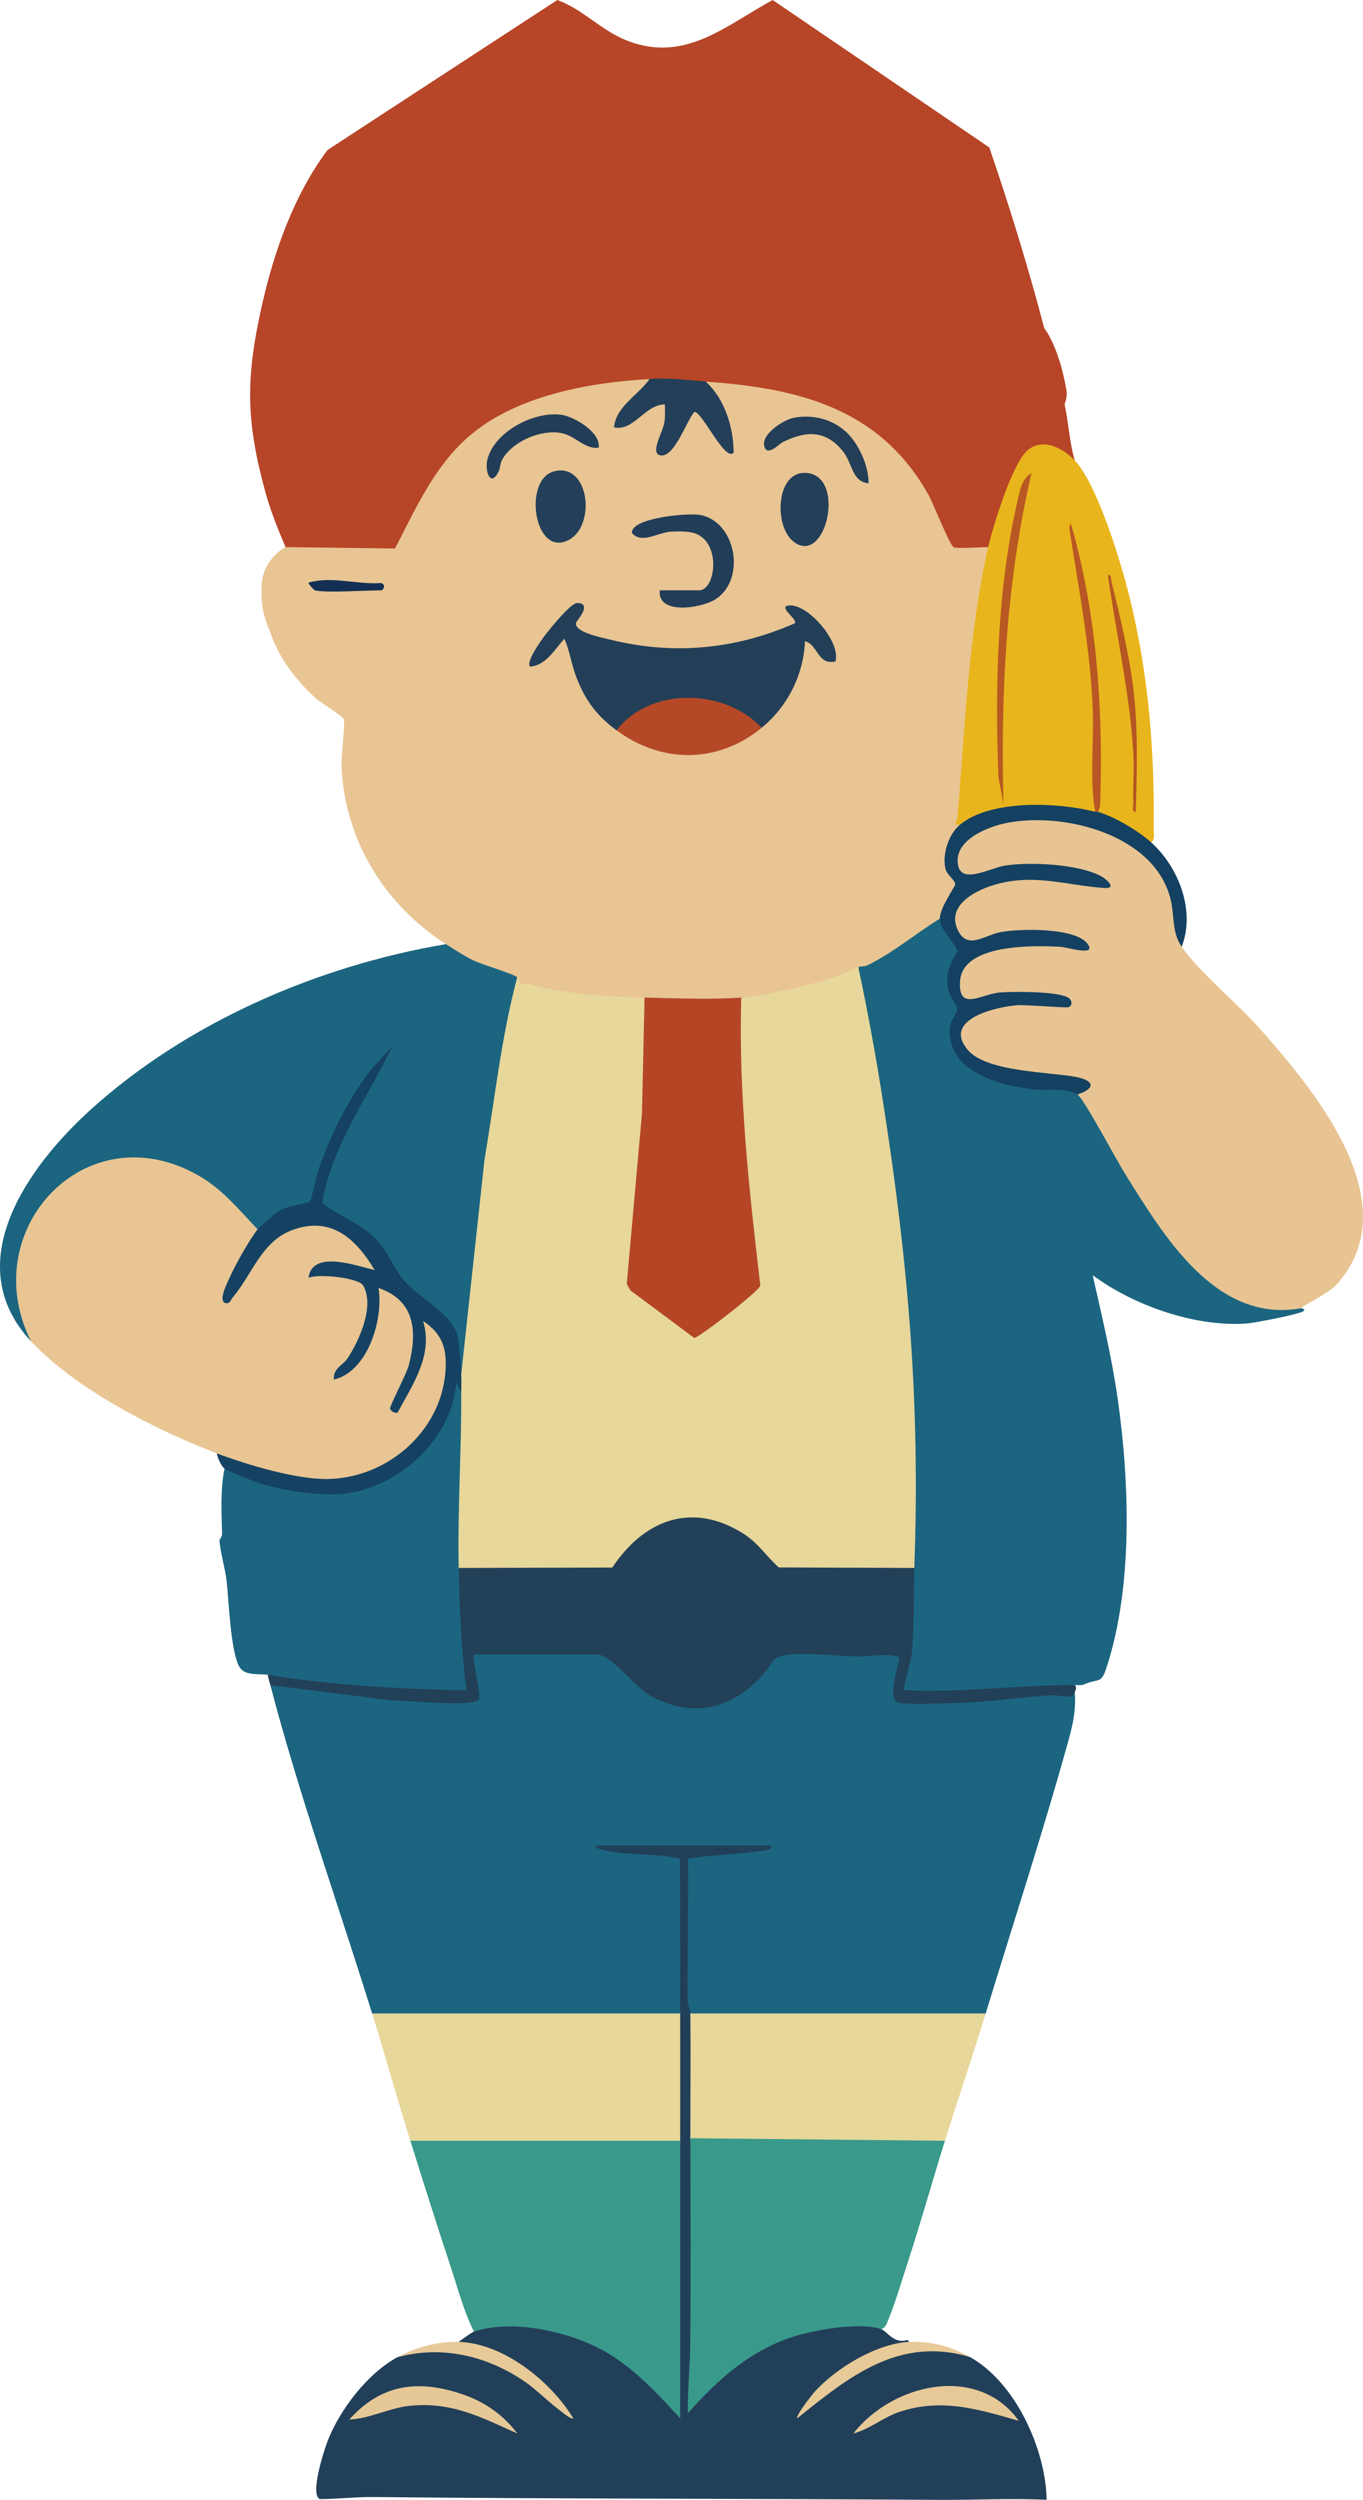 <?xml version="1.0" encoding="UTF-8"?>
<svg xmlns="http://www.w3.org/2000/svg" id="Camada_2" data-name="Camada 2" viewBox="0 0 333.99 612.51">
  <defs>
    <style>
      .cls-1 {
        fill: #223d58;
      }

      .cls-2 {
        fill: #b74527;
      }

      .cls-3 {
        fill: #223f59;
      }

      .cls-4 {
        fill: #b44626;
      }

      .cls-5 {
        fill: #e8b51c;
      }

      .cls-6 {
        fill: #243e58;
      }

      .cls-7 {
        fill: #223d57;
      }

      .cls-8 {
        fill: #144061;
      }

      .cls-9 {
        fill: #e7c998;
      }

      .cls-10 {
        fill: #e8c593;
      }

      .cls-11 {
        fill: #399a8b;
      }

      .cls-12 {
        fill: #234059;
      }

      .cls-13 {
        fill: #1b6580;
      }

      .cls-14 {
        fill: #e7c492;
      }

      .cls-15 {
        fill: #e8d79a;
      }

      .cls-16 {
        fill: #b85625;
      }

      .cls-17 {
        fill: #b85823;
      }

      .cls-18 {
        fill: #233f59;
      }

      .cls-19 {
        fill: #154262;
      }

      .cls-20 {
        fill: #b55523;
      }

      .cls-21 {
        fill: #e7ca98;
      }

      .cls-22 {
        fill: #233f58;
      }

      .cls-23 {
        fill: #e6c897;
      }

      .cls-24 {
        fill: #132f54;
      }

      .cls-25 {
        fill: #b54827;
      }
    </style>
  </defs>
  <g id="Camada_1-2" data-name="Camada 1">
    <g id="zEACTf">
      <g>
        <path class="cls-10" d="M159.19,92.85l.51,1.4c-6.74,6.68-12.91,13.93.26,4.28,4.51-1.87,4.41,1.05,4.13,4.73-3.97,10.48-2.09,9.38,5.63-3.3l.86-.07c2.83,2.71,5.45,5.79,7.87,9.25-.38-5.07-2.05-10.13-5.54-13.92v-1.75l2.12-1.09c28.19.77,50.08,13.71,59.26,40.46l7.03-.05.83,1.22c.29,1.41.56,2.87.35,4.31-3.05,20.69-5.73,41.32-6.66,62.26-.67.43-.86.91-.55,1.43l.33,1.38c-2.9,3.32-4.46,8.66-.72,11.95.37.55.35,1.13.3,1.76-.07.93-3.81,7.48-4.9,8l-1.01,2.12c-2.48,1.94-16.59,11.72-18.03,10.84-.43-.27-.76-.6-.91-1.1l-.8,1.74c-2.68,1.82-24.42,7.55-26.46,6.87-.61-.2-1.09-.57-1.43-1.12-.33.34-.68.66-1.07.9-1.84,1.16-16.99.75-20.34.4l-2.3-1.3c-.36.31-.74.59-1.15.8-3.63,1.88-22.95-1.82-27.97-3.08-1.58.7-2.27-.2-2.07-2.72-.27.4-.68.92-1.05.83-4.38-1.15-12.97-4.66-16.35-7.41l-.07-1.53c-14.99-9.61-24.7-25.27-25.6-43.33-.12-2.49.92-10.72.56-11.77-.26-.76-5.56-4.01-6.78-5.09-4.95-4.4-9.25-10.1-11.31-16.44-1.72-3.74-2.04-6.96-2.08-8.86-.04-2.07-.09-4.3,1.14-6.79,1.4-2.85,3.66-4.38,4.77-5.03,0-.49.13-1.23.44-1.24,8.38-.29,17.85.22,25.72.68,10.43-21.63,17.36-32.77,42.11-38.95,3.47-.87,16.28-3.47,18.97-2.79.77.19,1.43.53,1.97,1.13Z"></path>
        <path class="cls-2" d="M255.88,80.38c2.85,3.94,4.63,10.35,5.45,15.31.19,1.15-.11,2.31-.46,3.41.98,4.31,1.18,9.35,2.5,13.72l-1.31.45c-8-6.74-10.73-1.62-13.89,6.07-1.88,4.57-3.31,9.34-4.58,14.09l-1.43.61c-1.47.01-7.98.41-8.45.07-1.18-.87-4.94-10.65-6.31-13.07-11.94-21.13-31.91-25.95-54.49-27.54l-1.25,1.16c-3.73-.44-7.48-.64-11.23-.59l-1.25-1.19c-14.96.81-33.12,4.13-44.62,14.33-8.32,7.38-12.74,17.54-17.78,27.18l-26.81-.34c-1.87-4.38-3.67-8.86-4.94-13.46-4.81-17.53-4.84-28.02-.87-45.69,2.99-13.32,7.9-27.21,16.11-38.16L136.56,0c6.23,2.23,10.76,7.51,17.21,10C167.83,15.43,177.73,6.35,189.33,0l53.09,36.13c5,14.57,9.53,29.35,13.46,44.25Z"></path>
        <path class="cls-13" d="M263.99,268.14l1.56-.17c5.7,9.65,11.54,19.29,17.53,28.9,7.75,11.62,18.65,24.59,34.11,22.67l1.7,1s.99.2.62.62c-.74.83-12.15,2.98-14.04,3.12-12.63.9-27.66-4.4-37.72-11.84,2.26,10.06,4.69,20.1,6.14,30.34,2.9,20.45,3.75,45.9-2.72,65.72-1.42,4.36-1.78,2.49-5.93,4.37-.62,0-1.25,0-1.87,0-.99.58-2.04,1.16-3.19,1.27-12.67,1.17-26.49,1.53-39.11.8l-.72-1.64c2.13-8.72,2.94-17.74,2.42-27.06l1.31-2.07-.74-2.82c1.7-46.75-5.12-91.46-12.84-137.5-.38-2.28-.29-4.61-.15-6.91.42-.19,1.46-.06,2.3-.48,6.34-3.12,11.68-7.7,17.66-11.38,1.51.7,5.28,6.22,5.47,7.84-2.73,5.23-3.35,8.66-.04,13.83l-.14,1.55c-7.08,13.75,14.07,18.11,23.86,17.43,2.9-.14,4.41.65,4.54,2.39Z"></path>
        <path class="cls-14" d="M289.56,231.96c4.13,6.03,13.69,13.94,19.03,19.95,13.25,14.92,36.74,42.8,19.03,62.71-2.12,2.38-8.66,5.39-8.75,5.91-21,3.83-33.81-17.91-43.3-33.11-1.87-2.99-10.11-18.46-11.59-19.29.01-.98.58-1.77,1.7-2.36-5.89-1.23-11.89-2.15-18-2.74-4.44-.51-13.2-3.54-13.41-8.87-.41-10.14,20.24-9.44,26.86-8.69-7.27-1.8-15.23-1.81-22.43.48-4.7.79-5.54-4.31-4.23-7.86,3.3-8.96,22.76-8.06,30.56-6.61-7.51-3.71-17.65-3.03-25.4-.04-9.05,1.14-9.04-11.25.55-14.73,9.36-2.81,19.21-3.02,29.56-.63-9.2-4.18-20.67-4.26-30.16-.81-8.5,1.05-7.4-7.22-2.11-11.21,9.93-7.47,29.71-4.47,39.65,1.78,10.38,6.53,11.78,14.98,12.45,26.12Z"></path>
        <path class="cls-13" d="M109.28,231.33c1.9,1.22,4.47,2.87,6.44,3.85,2.56,1.29,9.47,3.16,11.03,4.26l.28,3.96c-5.84,31.02-10.07,61.93-12.69,92.73l-1.32.62-1.29-.73c.89-9.65-3.78-13.83-11.17-18.99-3.57-4.2-6.9-8.62-10-13.25-4.37-2.76-8.6-5.68-12.68-8.77,2.05-10.56,6.13-20.5,12.24-29.81-6.46,9.03-10.36,19.54-13.29,29.94-4.94.95-9.02,3.07-12.26,6.38l-1.45-.32-2.01-.31c-22.6-32.18-67.08-11.1-53.02,25.89l-.49,1.86c-17.75-19.06-.89-42.72,14.64-56.78,23.64-21.4,55.73-35.26,87.04-40.53Z"></path>
        <path class="cls-10" d="M63.12,301.2l.5.7c-2.91,4.89-5.49,10.01-7.73,15.35,6.51-11.77,18.85-26.47,32.1-13.25,2,2,7.15,7.65,2.5,8.12-1.76-.7-11.97-3.09-12.7-.92,11.03.36,16.17,2.36,12.18,14.7-.84,2.6-2.58,6.16-4.3,8.27-2.95,3.6.11.5,1.4-1.16,3.89-5,4.8-11.13,4.73-17.3,1.81-2.56,5.97.78,7.69,2.72,5.67,6.36,2.22,17.35-1.42,23.91,3.3-5.61,6.07-11.54,4.67-18.21,1.04-3.82,5.88,2.12,6.79,4.4,3.2,8.02-1.35,19.1-6.95,25.1-8.12,8.7-18.41,11.12-29.87,9.27-6.16-.99-15.07-2.77-19.57-6.82-14.92-5.62-34.67-15.78-45.54-27.45-13.62-27.06,13.26-56.35,40.97-40.65,5.92,3.35,9.93,8.39,14.55,13.21Z"></path>
        <path class="cls-5" d="M263.36,112.81c5.11,5.41,10.4,22.18,12.43,29.68,5.41,20,7.14,39.78,6.92,60.47-.01,1.05.4,2.77-.63,3.42l-1.47.38c-3.36-2.69-7.14-4.94-11.2-6.42l-.44-1.44c-.14-.85-.35-.84-.62,0l-1.33.96c-9.81-1.91-21.24-2.72-30.13,2.51l-1.6-.35c-2.16.21-.77-.48-.68-1.61,1.83-21.98,2.65-44.8,7.54-66.38,1.16-5.11,5.9-20.52,9.66-23.71s8.77-.44,11.55,2.51Z"></path>
        <path class="cls-13" d="M113.03,341.12l.84,2.39c.42,11.87.1,23.93-.27,35.85-.02.8-.2,1.6-.4,2.4s-.49,1.61-.79,2.4c.34.7.65,1.4.88,2.13.87,2.75,2.36,27.23,1.69,28.49-1.19,2.24-38.57-1.7-44.69-2.57-1.69-.24-3.22-.96-4.66-1.85-2.24-.35-5.68.37-7.02-2.03-2.07-3.73-2.55-15.89-3.04-20.66-.32-3.12-1.69-7.67-1.79-10.37,0-.08.67-.73.64-1.52-.15-5.14-.44-10.99.6-15.95l.95-.88c20.64,10.2,45.7,8.49,53.92-16.16.29-4.08,2.35-6.93,3.14-1.67Z"></path>
        <path class="cls-19" d="M63.12,301.2c.34-.42,4.38-4.03,5.17-4.5,1.94-1.15,7.29-1.9,7.63-2.35.56-.74,1.45-5.87,1.98-7.38,3.11-8.84,7.13-17.14,12.78-24.65l5.5-6.04c-6.03,12.67-14.77,24.16-17.22,38.39,3.41,2.92,8.03,4.51,11.61,7.45,4.33,3.56,5.27,7.79,8.39,11.57,3.69,4.47,12.2,8.19,13.29,14.16.43,2.36.64,6.36.77,8.9,1.85.97,1.81,3.37,0,4.37l-1.24-2.49c-.8,14.26-15,26.77-28.99,27.47-5.95.3-14-1-19.66-2.84-1.21-.39-7.5-2.91-8.12-3.42-.78-.63-1.74-2.65-1.87-3.74,7.36,2.77,19.41,6.41,27.16,6.28,15.56-.26,29.32-13.11,28.92-28.97-.11-4.42-1.91-7.33-5.54-9.74,2.53,8.32-2.53,15.53-6.26,22.45-.72.19-1.67-.36-1.84-.99-.15-.57,4.1-8.61,4.66-10.85,2.07-8.27,1.36-15.66-7.49-18.71,1.24,7.69-2.58,20.43-10.91,22.45-.39-2.62,2.22-3.55,3.27-5.13,2.9-4.35,6.79-12.96,3.87-17.93-1.12-1.91-10.93-2.92-13.38-1.9.91-6.88,11.58-2.97,16.22-1.87-4.62-7.72-10.7-13.3-20.13-9.83-7.66,2.81-9.82,10.83-14.66,16.53-.46.54-.68,1.63-1.69,1.41-2.03-.44.32-4.86.82-6.03,1.2-2.85,5.09-9.75,6.97-12.06Z"></path>
        <path class="cls-8" d="M268.35,198.9c.17-.54.38-.53.62,0,4.07,1.16,9.94,4.65,13.1,7.49,6.78,6.08,10.91,16.83,7.49,25.58-2.5-3.64-1.68-7.64-2.78-11.88-4.04-15.58-25.85-21.13-39.79-18.52-5,.93-13.59,4.36-12.18,10.62,1,4.46,7.97.43,11.46-.11,6.18-.96,17.93-.38,23.5,2.58,1.37.73,4.08,3.12.84,2.91-9.46-.62-17.52-3.79-27.55-.59-4.42,1.41-10.83,4.92-8.54,10.48s6.49,1.75,10.6.94c4.62-.9,18.32-1.19,21.35,2.82,2.45,3.24-4.99.86-6.55.77-6.4-.36-24.08-.84-24.67,8.42-.48,7.58,5.15,3.16,9.69,2.77,3.13-.26,14.93-.35,17.03,1.41.67.56.96,1.74-.16,2.19-.58.23-10.26-.64-12.51-.48-5.09.36-18.55,3.4-12.15,10.95,4.6,5.43,19.86,5.36,26.45,6.61,4.62.87,4.94,2.86.38,4.3-3.37-1.89-7.37-.8-10.91-1.26-8.25-1.07-20.65-4.15-20.34-14.65.07-2.48,1.86-3.95,1.81-4.88-.1-1.87-2.55-3.02-2.41-7.62.1-3.19,2.47-6.36,2.44-6.73-.11-1.29-4.25-5.26-4.28-7.91s3.77-7.89,3.77-8.42c0-1.12-2-2.21-2.39-3.87-.83-3.57.8-8.48,3.61-10.79,7.55-6.21,24.13-5.46,33.06-3.12Z"></path>
        <path class="cls-3" d="M166.67,493.33c-1.51-12.4-1.84-24.89-.99-37.48-3.42.05-18.17-.14-20.12-2.17-.39-.4,0-1.1.52-1.53l.58-1.25h41.71l.75,1.25c.48.4.93,1.17.59,1.49-1.57,1.47-15.66,2.73-18.68,2.63-.54-.02-1.06-.19-1.57-.38.16,12.18.41,24.26.76,36.25l-1.07,1.19c2,9.98,1.91,20.57,0,30.57l.84,5.02c.49,19.95.57,39.5.23,58.66,11.41-13.02,28.21-20.7,45.19-18.34l.52,1.45c1.51.52,3.07,3.71,6.44,2.62l.42.5-1,1.33c-7.92,1.17-15.13,5.59-20.74,11.17,10.62-8.1,23.39-15.1,36.71-8.76,11.09,6.25,18.49,22.54,18.71,34.93-9.04-.4-18.08.09-27.16.02-45.72-.32-92.09-.21-137.81-.69-4.35-.05-8.8.52-13.13.5-2.49-1.06,1-11.86,1.89-14.17,2.97-7.72,9.82-16.65,17.14-20.6,12.87-5.64,27.29.09,36.97,9.13-5.58-5.79-12.69-10.64-20.84-11.55l-1.16-1.32c.81-.56,3.06-2.27,3.74-2.5.1-.35.23-.7.41-1,.96-1.58,8.07-1.57,10.22-1.49,15.88.65,29.95,9.1,39.28,21.79-1.22-22.02-.67-44.08.62-66.09-1.54-10.38-1.53-20.81,0-31.19Z"></path>
        <path class="cls-11" d="M166.67,524.52c-.01,22.66.01,45.34,0,67.99-6.16-6.65-12.42-13.58-20.78-17.58s-20.86-6.63-29.75-3.63c-2.45-4.91-3.89-10.38-5.61-15.6-3.43-10.36-6.72-20.77-9.98-31.19l.43-1.25h64.94l.75,1.25Z"></path>
        <path class="cls-11" d="M231.55,524.52c-3.18,10.15-6.04,20.47-9.36,30.57-1.32,4.03-2.93,9.51-4.51,13.27-.4.95-.63,1.92-1.73,2.32-5.09-1.73-15.37.03-20.59,1.55-11.09,3.23-19.33,10.64-26.81,19.03-.06-5.7.53-11.48.59-17.17.18-16.62.06-33.49.03-50.2l.44-1.24c20.39.2,40.79.41,61.19.61l.74,1.26Z"></path>
        <path class="cls-21" d="M112.4,573.8c10.99.32,22.56,9.66,28.07,18.71-.5.46-3.05-1.77-3.68-2.24-2.72-2.05-5.48-4.88-8.22-6.75-9.16-6.28-20.24-8.94-31.15-5.97,4.54-2.45,9.76-3.9,14.97-3.74Z"></path>
        <path class="cls-21" d="M222.82,573.8c5.35-.25,10.45,1.19,14.97,3.74-17.43-5.26-29.81,4.81-42.41,14.97-.5-.54,3.41-5.53,4.04-6.25,5.24-5.95,15.36-12.09,23.4-12.47Z"></path>
        <path class="cls-13" d="M66.24,412.86l.29-.8c16.01,2.23,32.13,3.51,48.36,3.85l1.33-.43-1.41-9.32c-.03-.87.39-1.53,1.21-1.89l30.54-.14c4.14,1.78,7.8,4.59,11,8.44,12.51,9.41,23.76,3.97,32.18-7.46l3.04-.88c8.16.18,16.27.2,24.35.05,4.32-.26,5.35,2.77,3.09,9.1-.06.54-.19,2.42.32,2.62,1.92.73,13.88.08,16.55-.09,8.99-1.41,17.75-1.8,26.27-1.17.32,3.51-.3,7.14-1.29,10.76-6.05,22-13.71,45.51-20.54,67.84l-.77,1.24c-23.61.01-47.22.02-70.83.01l-.77-1.25c0-.9-.63-2.13-.65-3.4-.12-11.54.25-23.04.09-34.59,6.07-.91,12.26-.95,18.34-1.93.93-.15,1.93-.03,2.18-1.25h-43.04c-.14.89,1.1.91,1.73,1.07,6.09,1.53,12.72.76,18.76,2.14.18,12.64.06,25.32.09,37.96l-.43,1.25c-24.76,0-49.52,0-74.28,0l-.76-1.24c-8.26-26.57-17.92-53.64-24.95-80.47Z"></path>
        <path class="cls-12" d="M224.06,384.17c-.24,6.52,0,14.22-.63,20.89-.14,1.47-2.23,8.7-1.86,9.05,13.98.71,27.86-1.3,41.79-1.24.72.67-.03,1.55,0,1.87-.74,1.82-3.35.52-5.34.62-7.86.38-15.77,1.74-23.64,1.9-2.76.06-12.44.49-14.29-.11-2.96-.97.65-10.74.23-11.14-3.55-1.04-7.1-.09-10.31-.16-4.92-.1-10.71-.8-15.59-.51-5.96.35-4.62,2-7.78,5.36-7.6,8.08-16.67,10.32-26.86,5-4.61-2.41-9.33-9.85-13.37-10.33h-30.27c-.59.61,1.65,9.22,1.29,10.83-.51,2.32-18.59.31-21.56.41l-29.63-3.74c-.22-.83-.51-1.63-.62-2.5,16.03,2.53,32.44,3.51,48.66,3.75-1.22-9.97-1.67-19.9-1.87-29.95l.57-1.25,36.33-.1c10.78-16.62,30.16-15.72,42.1-.03l31.93.12.74,1.25Z"></path>
        <path class="cls-15" d="M166.67,493.33c.02,10.39,0,20.8,0,31.19h-66.12c-3.25-10.36-6.14-20.83-9.36-31.19h75.48Z"></path>
        <path class="cls-15" d="M241.53,493.33c-3.18,10.41-6.72,20.79-9.98,31.19l-62.38-.62c-.02-10.18.1-20.39,0-30.57h72.36Z"></path>
        <path class="cls-15" d="M224.06,384.17l-33.24-.13c-3.34-3.02-4.99-6.02-8.99-8.48-12.54-7.7-24.15-3.01-31.79,8.51l-37.64.1c-.3-14.39.7-28.75.62-43.04,0-1.45.08-2.92,0-4.37l5.7-52.62c2.54-14.91,4.12-30.06,8.02-44.69.76.54.5,1.62.68,1.82.06.07,1.07-.5,1.8-.29,8.78,2.53,19.4,3.25,28.71,3.46l1.24.45c-.25,23.12-1.69,46.24-4.32,69.35,1.41,1.6,14.41,12.22,15.4,12.14s14.96-10.61,14.88-11.55c-3.44-22.6-4.9-45.25-4.39-67.96l.89-2.43c4.85-.34,11.39-1.98,16.37-3.18,4.53-1.08,7.84-2.22,12.32-4.31,2.36,11.08,4.39,22.28,6.13,33.48,6.18,39.55,9.06,73.6,7.59,113.74Z"></path>
        <path class="cls-4" d="M181.64,244.43c-.69,23.65,1.93,47.16,4.67,70.57-.29,1.34-15.05,12.81-16.21,12.81l-15.61-11.63-.91-1.59,3.73-41.79.63-28.38c7.66.17,16.34.52,23.7,0Z"></path>
        <path class="cls-22" d="M151.08,178.94c-4.81-3.54-7.62-7.26-9.83-12.94-1.23-3.17-1.64-6.48-2.95-9.51-2.35,2.58-4.46,6.52-8.42,6.85-1.09-1.16,2.65-6.3,3.48-7.43,1.23-1.67,6.49-8.2,8.09-8.17,3.86.08-.16,4.41-.27,4.78-.67,2.35,6.19,3.67,8.14,4.15,15.56,3.9,30.78,2.49,45.43-3.95.78-1.01-4.16-3.99-1.55-4.36,4.56-.64,12.87,8.76,11.53,13.72-4.46.95-4.18-4.05-7.48-4.98-.35,8.31-4.25,16-10.61,21.21l-1.79-.02c-8.83-7.94-23.63-8.45-31.97.44l-1.79.21Z"></path>
        <path class="cls-25" d="M151.08,178.94c8.3-10.75,26.47-10.29,35.56-.62-10.8,8.84-24.51,8.77-35.56.62Z"></path>
        <path class="cls-18" d="M172.91,93.47c4.71,4.29,6.83,11.24,6.86,17.46-2.18,2.3-7.84-10.4-9.66-9.98-1.85,2.16-4.79,10.94-8.11,10.65-2.98-.26.42-5.74.78-7.99.24-1.51.17-3.01.14-4.53-4.95.06-7.7,6.74-12.47,5.61.52-5.17,5.99-7.88,8.73-11.85,5.62-.3,8.37.25,13.72.62Z"></path>
        <path class="cls-1" d="M161.68,144.63h9.67c4.19,0,5.6-12.82-2.02-14.2-1.48-.27-3.36-.27-4.87-.17-3.53.24-7.15,3.1-9.62.34-.28-3.75,13.9-5.01,16.85-4.41,8.89,1.8,11.22,16.25,3.3,20.84-3.48,2.02-13.95,3.65-13.32-2.4Z"></path>
        <path class="cls-18" d="M135.93,115.44c8.46-1.93,10.08,13.07,3.64,16.74-8.68,4.94-11.63-14.91-3.64-16.74Z"></path>
        <path class="cls-18" d="M194.3,132.59c-4.8-3.94-4.14-17.92,3.83-16.65,9.2,1.46,4.03,23.11-3.83,16.65Z"></path>
        <path class="cls-7" d="M146.71,109.69c-3.46.47-5.71-2.95-9.19-3.59-5-.92-11.94,2.03-14.44,6.48-.55.98-.49,2.06-.87,2.87-2.02,4.28-3.62-.16-2.67-3.29,1.99-6.56,11.41-11.46,18.07-10.52,3.07.44,9.69,4.3,9.09,8.05Z"></path>
        <path class="cls-6" d="M207.01,105.54c3.29,2.84,5.89,8.54,5.82,12.88-4.06-.36-3.95-4.92-6.24-7.79-4.26-5.37-9.12-5.09-14.78-2.31-.92.45-3.83,3.7-4.53,1-.78-3,4.79-6.5,7.29-6.97,4.45-.83,9,.23,12.43,3.19Z"></path>
        <path class="cls-24" d="M77.16,144.63c-.25-.07-1.72-1.65-1.56-1.86,5.79-1.7,11.76.52,17.69.08,1.48.39.63,1.79.08,1.79-3.43,0-13.81.68-16.22,0Z"></path>
        <path class="cls-17" d="M245.89,197.02l-1.23-6.55c-.88-22.2-.33-45.92,4.65-67.7.55-2.4,1.09-5.61,3.45-6.84-6.19,26.55-7.6,53.83-6.86,81.09Z"></path>
        <path class="cls-16" d="M268.98,198.9c-.19-.05-.43.05-.62,0-1.42-8.24-.26-16.91-.6-25.29-.58-14.41-3.25-28.39-5.48-42.55-.1-.65-.51-2.63.15-2.65,6.24,21.36,7.87,44.84,7.2,67.1-.04,1.19.06,2.36-.65,3.4Z"></path>
        <path class="cls-20" d="M278.33,198.89c-1.09.15-.59-1.42-.62-2.17-.16-3.93.25-7.97.03-11.88-.85-14.79-4.23-29.33-6.26-43.95.96-.15.73,1.16.92,1.87,1.98,7.71,4.36,18.07,5.31,25.89,1.21,10.07.87,20.15.62,30.24Z"></path>
        <path class="cls-23" d="M126.75,596.25c-8.92-4.05-16.21-7.86-26.43-6.78-4.94.52-9.72,3.14-14.73,3.36,7.92-8.85,17.1-9.87,27.95-6.12,5.25,1.81,9.93,5.07,13.22,9.54Z"></path>
        <path class="cls-9" d="M249.64,593.13c-10.03-2.84-18.9-5.65-29.3-2.16-3.91,1.31-7.23,4.21-11.24,5.28,9.48-12.16,30.37-17.23,40.55-3.12Z"></path>
      </g>
    </g>
  </g>
</svg>
